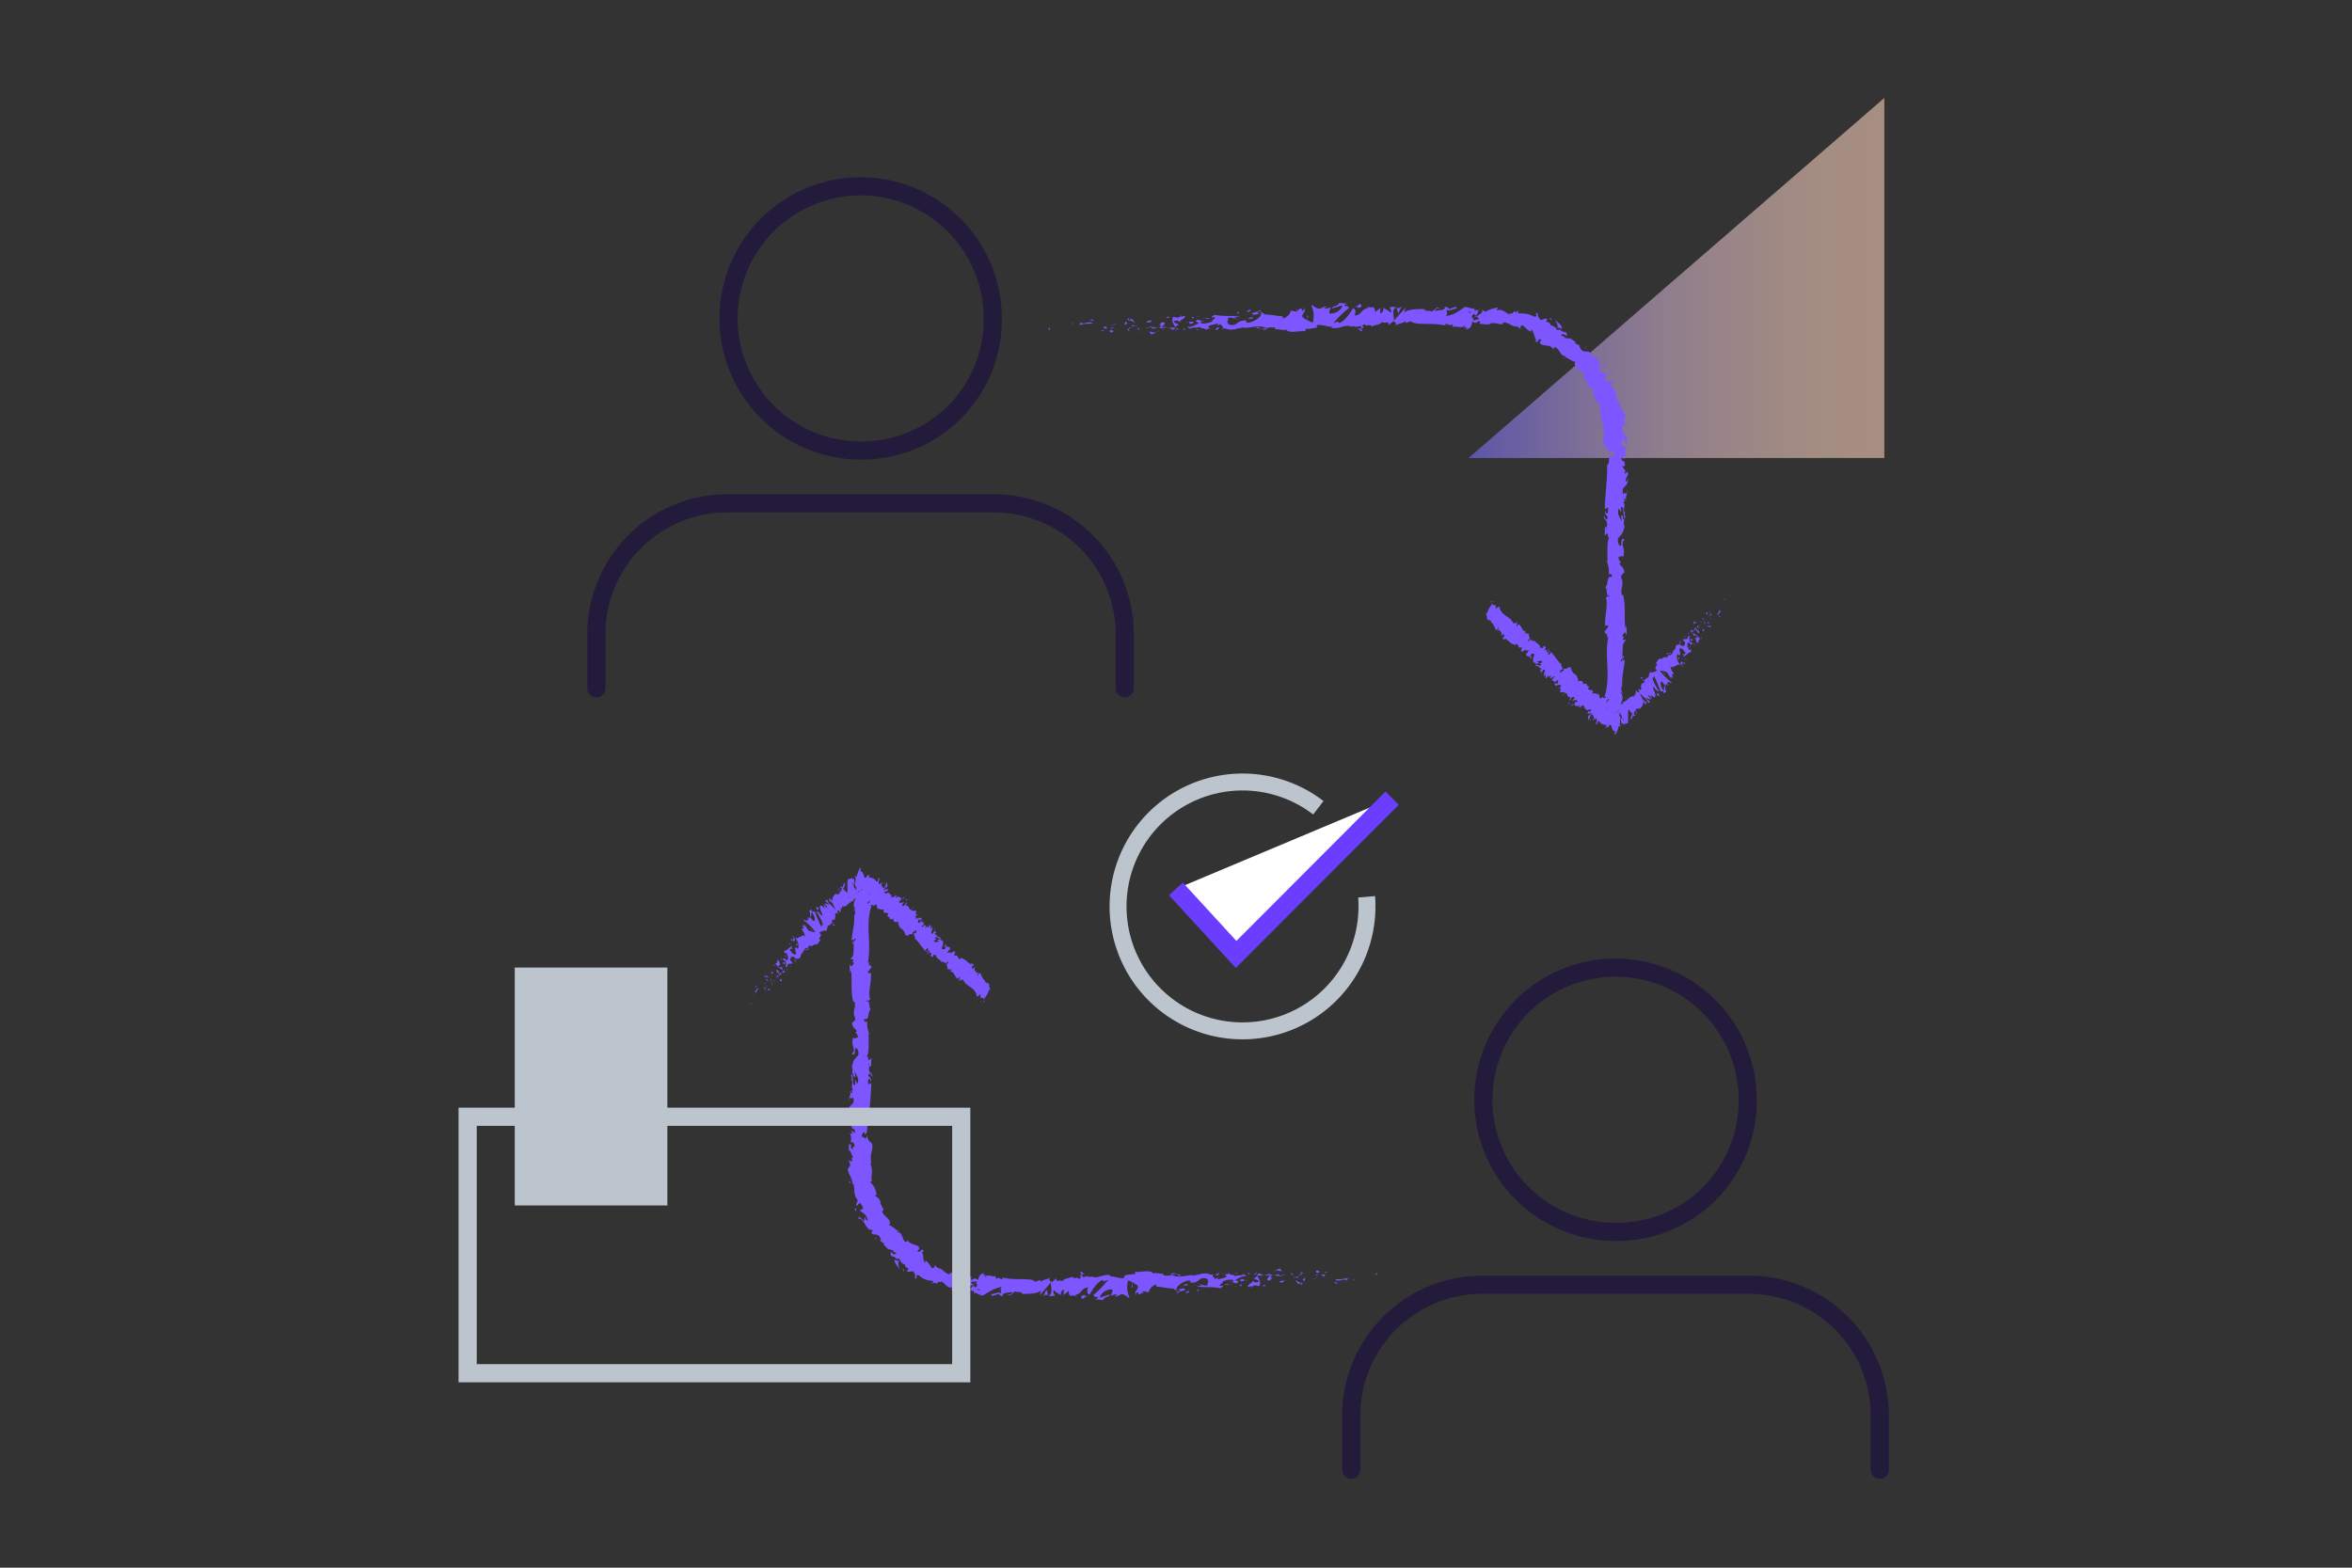 <?xml version="1.0" encoding="UTF-8"?> <svg xmlns="http://www.w3.org/2000/svg" viewBox="0 0 510.24 340.16"><rect x="0" y="0" width="510.24" height="340.16" fill="#333333" stroke="none"/><defs><linearGradient id="a" x1="318.58" y1="60.32" x2="408.78" y2="60.32" gradientUnits="userSpaceOnUse"><stop offset="0" stop-color="#796eff"></stop><stop offset=".08" stop-color="#8c7cf5"></stop><stop offset=".28" stop-color="#b39be0"></stop><stop offset=".47" stop-color="#d3b3cf"></stop><stop offset=".66" stop-color="#e9c4c4"></stop><stop offset=".84" stop-color="#f6cebc"></stop><stop offset="1" stop-color="#fbd2ba"></stop></linearGradient></defs><g data-name="Layer 13"><path opacity=".58" fill="url(#a)" d="M408.78 21.26v78.12h-90.2l90.2-78.12z"></path><path d="M186.71 97.75a28.66 28.66 0 1128.66-28.66 28.38 28.38 0 01-28.66 28.66zM129.38 149.35v-11.47a28.39 28.39 0 0128.67-28.66h57.32A28.38 28.38 0 01244 137.88v11.47M350.47 267.3a28.67 28.67 0 1128.67-28.66 28.38 28.38 0 01-28.67 28.66zM293.14 318.9v-11.47a28.39 28.39 0 0128.67-28.66h57.33a28.38 28.38 0 0128.66 28.66v11.47" fill="none" stroke="#231b3c" stroke-linecap="round" stroke-miterlimit="10" stroke-width="3.944"></path><path d="M186.74 191.33v58.48A29 29 0 00216 279.06h82.75" fill="none"></path><path d="M298.51 276.64c.27 0 .17-.38.22-.46-.47.1-.21.57-.22.46zM293.94 277.58l.08-.17-.67.42.59-.25zM289.68 277.58c.4.71 1.54-.12 2.3.13l.13.17.34-.58a9.87 9.87 0 01-2.77.28zM287.4 276c.14.28-.49.24.53.09l-.09-.07z" fill="#7e56ff"></path><path d="M287.84 276.06c.45 0-.3-.23 0 0zM285.76 276.22l.59-.25c-.12-.16-.65-.2-.45-.32-.61.14-.48.35-.14.57zM285.2 276.73l.31-.1c-.06-.07-.14-.09-.31.1zM286.16 276.41l-.65.22c.08.11.09.34.29-.08-.05.21.08.01.36-.14zM286.52 276.52c.34.15.77.25.17.49 1.13-.09.97-.59-.17-.49zM289.46 278.31l.44.21.39-.24c-.2.12-.86-.19-.83.03zM282.07 275.85c0 .15.2.4.25.59l.43-.17c-.22-.1-.65-.2-.68-.42zM282.32 276.44l-.66.26c.59.03.69-.09.66-.26zM285.09 277.52l1.08-.54-1.28.55.2-.01zM279.57 275.83l.37-.35-.66.53.29-.18zM277.92 275.89c.27-.29-.38-.49-.09-.67a2.88 2.88 0 00-1.18.53 1.64 1.64 0 011.27.14zM276.07 276.07a3.84 3.84 0 00.58-.32 1.6 1.6 0 00-.58.32zM280.55 276.63a.76.76 0 00-.52-.43l.26.42zM280.3 276.64h-.56zM280.61 276.63h-.06s.04.05.06 0zM283.38 277.14c-.39.23-1.19.49-.41.85.27-.29-.17-.5.41-.85zM280.93 277.16l.7.1c0-.11-.14-.28.05-.39zM280.59 277.3l.34-.14-.26-.03-.08.17zM277.26 276.47a2.08 2.08 0 01-1 .23 6.2 6.2 0 001.2.13c.05-.14.22-.37-.2-.36zM278.74 276.59h-.07s.07.07.07 0zM272.61 276.7l.06.07.01-.07h-.07z" fill="#7e56ff"></path><path d="M277.52 276.91a.65.65 0 00.65-.16 4 4 0 01-.71.08c-.03.06-.03.1.06.08zM275.05 276.27a3.56 3.56 0 00.52.24c-.16-.14-.47-.35-.52-.24zM278.57 276.5c-.05-.11-.04-.07 0 0zM278.57 276.5a1.6 1.6 0 00-.4.25 1.94 1.94 0 00.5-.14.35.35 0 01-.1-.11zM271.5 279.42c.05-.39.84-.75 1.52-.33.67-.3.23-1.59-.35-2.32 0 .18 0 .34-.71.57.24.21 1.52.5.94.86-.91.2-.74-.14-1.18-.35.37.49-1.16.71-1 1.43l.79-.25c.06.11-.23.29-.01.39zM274 276.81h.29a2.56 2.56 0 01-1-.54c-.47.19-.57.34-.6.47l1.39.06z" fill="#7e56ff"></path><path d="M275.53 276.76c-.22.43-.9.61-.49 1.08.83 0 .58-.36 1.08-.55-1.34.11.38-.23-.58-.48a4.07 4.07 0 01.72-.11 7 7 0 01-.69-.19c.06 0 .08.08 0 0a.76.76 0 01-.06.16c-.39-.09-.06-.11.06-.16s0 0 0-.06l-1.34.24a4.82 4.82 0 001.3.07zM282.25 278.91a.12.12 0 010-.1c-.13.05-.16.09 0 .1zM281.7 278.65a.54.54 0 01.5-.18c.27.12 0 .2 0 .34.19-.11.67-.3.07-.51l-.1.06c-.53-.15-1.23-.69-1.13-.74a2.73 2.73 0 00.66 1.03zM278.58 277.82l-1.12.21.57.37v-.22c.6.08.47-.18.55-.36zM272.48 276.49l.15-.46-.65.64.5-.18zM271.03 276.54l.05-.39-.38.23.33.16zM190.87 269.13l-.3-.22a1.11 1.11 0 00.3.22zM192.49 271.12l.19-.09c-.16-.03-.25-.03-.19.09zM235.4 276.58c-.48-.36-1-.93-1-.49l.15.43a1.23 1.23 0 01.85.06zM211 278.72l.12.15.38-.36zM210.37 280.43l-.61-.38a2.5 2.5 0 00.61.38zM184.63 256.58c-.18-.1-.36-.21-.52-.32.14.65.3.31.52.32zM256.17 276.7a3.23 3.23 0 00-1-.26c.47.24.83.62 1 .26zM195 267c-.17-.1-.28-.11-.35 0 .18.11.35.14.35 0z" fill="#7e56ff"></path><path d="M254 276.44l.22.1a3 3 0 011-.1 1.05 1.05 0 00-1.22 0zM184.28 209s0-.07.05-.1-.06.1-.05.1zM188.63 195.31a3.15 3.15 0 010 .56 1.24 1.24 0 000-.56zM265.19 276.35c.31 0 .05-.05 0 0zM266.69 278.06a.23.23 0 00-.12.2.27.27 0 01.12-.2zM250.89 279.12c.11.08.05.07 0 0zM265.66 276.55a1.57 1.57 0 00-.4-.13zM265.59 276.34h.27c.04-.03.01-.07-.27 0zM264.76 276.37a2.65 2.65 0 01.5.05c-.06 0-.08-.05-.07-.07zM185.44 234.22a.25.25 0 010-.07c-.14-.31-.11-.15 0 .07zM227.39 281.06h-.05zM226.29 281.38c.47-.54.74-.47 1.09-.36l-.36-1.24z" fill="#7e56ff"></path><path d="M187.53 264v.94c-1-.64-1.15-1.44-1.29-.46.65-.24 1 .52 1.45 1.22s.92 1.4 1.52 1.09l.05.63c-.07-.15-.15-.12-.22-.27 0 1.3 1.24.15 1.88 1.35.2.44.25.84-.07.67l.9.65c.19.25-.05.35-.23.09.38.39.79.77 1.18 1.15a8.34 8.34 0 011.17.29c.14.43-.24-.05-.29.14a8.26 8.26 0 00.85.4c0 .5-.77.26-1.14-.26-.39 1.58.75.3 1.56 2.11l-.76-.46c-.09.94.58 1.22 1.06 2.23-.07-.34-.71-2.24.24-1.82a1.21 1.21 0 001 .66c-.3.37.19.6.73 1l-.41.49c.68.28.82 0 1.32 0a1.3 1.3 0 01.42 1.43c1 .75-.32-1.12 1-.45a4.18 4.18 0 002.82 1.08c.56.51-.28.3-.12.58l.79-.19c.14.08 0 .2 0 .26.57 0 .3-.55 1.13-.36.45-.58 1.25 1.54 2.5 1.14.19.26-.23.33-.23.59a7.16 7.16 0 002.6-.43l.87.64c-.31-.31-.2-.56.08-.75a5.55 5.55 0 011.17-.58c-.2-.26-.37-.49-.49-.61l1.25-.16c.13.13 0 .33-.26.56l.25-.12c.4.3.13.63-.24.93a5.46 5.46 0 01-.39-.45c-.36.33-.73.71-.73 1.09a1 1 0 01.44-.11c-.1.09-.16.18-.14.24s.19 0 .43-.17l.18.74.12-.26c.54.21 1.09.49 1.65.66 1.3-.68 2.37-1.6 4.19-1.92-.46.52-.1.85-.13 1.47-.49-.65-1.41.28-2.44.08.53.09.4.38.27.48.61-.17 1.2-.34 1.76-.55 0 .51.36.38.8.59-.33-1 1.27-.67 2-1 0 .33-.12.67-1 .59.93.75 1.21-1.16 2.12-.53-.21 0-.32 0-.4.13.48-.3 1.66-.06 1.38.23h-.21c1.37.12 4.16 0 4.37-.83a6.58 6.58 0 01-.26 1.19l2.43-2.85c-.21.73.61 2.46-.52 2.87a1.93 1.93 0 001.41 0c-.22-.11-.55-1.05-.25-1.12.84.81.58.43 1.61 1.12-.34-.15 0-1.29.56-1.26-.08.17 0 1.13-.15 1.25l1.31-1.12c-.33.2-.06.94.24 1.26-.14-.22 1.13 0 1.48-.09l-.56-.26c1.48.17 1.46-1.57 2.93-1.51-.18.23-.44 1.42.3 1.56.34-.57 1.52-2.75 2.81-3.19l.25.32 1-.37a22 22 0 01-3.31 3.38c.55.26.15.38 1 .36.29.3-.45.46-.69.48l1.92.2c-.08-.67 1.48-.67 1.4-1.23l-2.09.69c-.09-.66 1.21-1.89 2.58-1.78.34.27-.26 1.19-.24 1.42a2 2 0 011.43-.28l-.58.36c.76.25 1.24-.89 2.15-.25.32 0 .94.86 1 .46a5.49 5.49 0 01-.27-3.69 10.33 10.33 0 012 1.11c.52.59-.78 1.42-.34 1.93 0-.18.31-.4.43-.48.33.16-.14.57.58.49.12-.68 1.47.05.34-.58.71-.19.75.14 1.58.11-.27-.43.74-1.48 1.44-1.68 0 .17.12.4.2.5 1.44.06 2.22.37 3.56.38.13.16.77.36.5.65a1.36 1.36 0 01.78-.37c.81.59-.92.09-.31.8.05-.4 1.07-.54 1.67-.79-.19-.61-1.37-.12-2 .13 0-.84 1-1.72 2.43-2.11 1.12-.2.49.55.68.43 2.1.14 1.79-1.47 3.53-.86.69.53 0 1.06.19 1.45-.91.2-1.4-.34-2-.32l.76.25a1.61 1.61 0 01-1.23.16c.58.48 3.55.09 5.17.53.29-.18.78-.36.55-.58l-.51.08c-.47-.43 1-.6.31-.8a3.56 3.56 0 012.43-.53l.18.61c0-.18-.63-.37-.9-.18.4-.27 1.48.82 1.92 0l-.68-.43c.69-.3 1.55-.95 2.41-.76-.39-.6-.2.07-.81-.63.53.87-2.2 0-1.35.88-.62-.81-1.08-.34-1.9-1 0 .2.29.38-.43.28a.69.69 0 01-.16.18.9.9 0 01.37.3c-.36.47-1.51.45-1.89.69-.43-.1.18-.23-.06-.45l-.58.36c-.05-.44-1.13-.74-.12-1h-.91a2.38 2.38 0 00-1.72-.16c-.43-.1-1.08.49-.71.14l-1.42.28v-.11c-1.4-.06-2.89.74-4.49-.07a3.91 3.91 0 01-1.75.12l-.15-.38c-.61.13-1.82-.39-2.08 0-.66-1-2.94-.22-4-.41v.51a9.16 9.16 0 00-2.35.31l.06.45c-.79.36-2-.32-3.26-.27.08-.17.4-.13.62 0-1.48-1-3.13.73-4.47 0a.85.85 0 01-.82 0h.09-.14a5.16 5.16 0 00-.47-.24 1.58 1.58 0 00.39.24 4.75 4.75 0 00-1 .18l-.16-.48h-.09c-.38-.17-.31.23-.11.59a1.73 1.73 0 00-.5.29c-.31-.77-1 .26-1.43-.57-.26.41-1.93.31-2.14 1.15 0-.11-.12-.16.08-.17a1.61 1.61 0 00-1.24.05l-.18-.61-.94.82c-.56-.37-.8-.59-.24-1.06-1.36.72-1.1.27-2.26 1l.06-.4c-.42 0-1.08.55-1.33.22-.93-.75-4.59-.1-7-.8.47 1.16-1.1-.52-1.2.38-.14-.27-.44-.44-.08-.66-1.15.21-1.66-.52-2.49.2-.11-.28.27-.39.17-.56-.09.06-.37.22-.47.05s.18-.22.36-.33c-1.11 0-1.33.72-1.53 1.51-.54-.46-.83-.45-1.36 0-.17-.29-.45-.61.29-.59-.43 0-2.34-.93-2.56-.31-.08-.19-.54-.19-.67-.15a18.65 18.65 0 00-1.8-.66l.2.18c-.61.59-.8-.08-1.51-.29l.05-.06c-1.3-1.23-.78-.08-2-1.36l-.14.46c-.65.85-1-1.29-2-1.44l.16.42c-.32 0-.48-.47-.54-1a3.61 3.61 0 00-.24-1.35c0-.14.23 0 .39 0-.7-1.28-.51.4-1.4-.09.06-.37.71-.53.22-1-.06-.4-2.17-.47-2.4-1.57 0 .33-.08.66-.54.45-.57-.5-.59-2.08-1.63-2.06a.28.28 0 01.09-.23c-.49-.31-1.35-1.23-1.92-1.25.52-.67-.06-1.29-.67-1.87s-1.14-1.14-.46-1.48l-.8-1.49h.16a2.09 2.09 0 00-1.25-1.51c0-.28.21-.15.29-.16a3.74 3.74 0 00-1.37-2.85l.45-.24c-.19-.15-.16-.75-.08-1.5a5 5 0 00-.33-2.35.33.33 0 01.23.15 5.58 5.58 0 01.12-2.83c.19-1 .22-1.79-.67-2.13l-.45-1.23c-.13 1.59-.77-.24-1.07.42-.11-.63.54-1.62.63-.85l-.09.12c.94.28.33-2 1-1.94 0-3.14.47-6.19.51-9.13l-.73.34.05-1c.16-.27.56-.36.53.37.42-.38-.34-1.22-.5-1.24.3-1.43.85.56.87.12l-.06-.6-.08.13c-.3-.48-.62-.52-.58-1.4.15-.56.45-.29.48-.5 0 0 .07-.08 0-.34l.06-1.29-.57.52c-.29-.58 0-1.22-.62-.62 1-.88.36-4.82.67-5.35a4.71 4.71 0 01-.36-2.58c-.12.25-.77.39-.69-.45 1.33.31.58-1.55 1.54-2.23-.64.61-.16-2.41-1.06-1.45.11-.7.5 0 .81-.58-.52-1.67.33-3.7.16-5.77-.17 0-.44.32-.7-.13l.87-1.1c-.08-.4-1-.37-.4-1.12-.15.1-.37.26-.42 0 .85-4.07-.7-8.31.9-12.44-.34.56-.37.19-.39-.24-.08.28-.43 0-.66 0l.65-1.73c-.65-.31 0-1.85-.67-2l.11.55c-.74-.73-1.65 1-2.6.91.85.82-1.24 2.15 0 3.49-.19.29-.3-.26-.53-.1.41.34.5.75.31 1.51l-.1-.09c.1 2.13-.3 3-.57 5.44l.47-.18a2 2 0 01-.32.87c.71.59 0-1.45.82-.91-1 .68 0 3.63-1.1 4.09 0 .79.54-.23.54.56l-.3.21.38.2a.85.85 0 01-.68.8 1.82 1.82 0 00-.09-.5c-.34.68.12 1.9 0 2.13l.18-.76c.27 2.16-.11 4.8.49 6.89l.22-.16c.41 1.59-.25 1.27-.06 3l-.05-.06a2.29 2.29 0 01.31 1.29c-.26-.44-.51.84-.79.26.44 1.72.34.85 1.17 2l-.37.27a1.62 1.62 0 01.6 1.29c-.31-.72-.56.56-1-.24-.8 1.83.82 2.72-.36 3.56 1 .84.57-1.59.78-1.12.34-.39.77.7.66 1.27s-1.3 1-1.28 2.47c0-.14-.07-.15-.07-.3-.26.55.35 1.08-.07 1.76.62.38 0 .87.75 1l-.18-1.35c.2.77 1.13 1.49.68 2.75a2.06 2.06 0 01-.48-.73c-.24.37.15.71-.09 1.09-.79-.11-.17-1.64-.77-2.46-.33.39.57 1.55-.28 1.14 1.08.59-.14 1.45.69 2.45l-.47-.07a1.93 1.93 0 01.28.78l-.61-.53c.52.81-.46 1.56-.17 2.33 0-1.62.57-.36.91-1 .63 2-1.23 1.15-1 3.39-.06-.3.29-1.14.5-.66a3 3 0 01-.52 1.25c.1 1.48.48-.23.77.4-.57.51.24.73.42 1.38h-.48c-.31 1.69 1 .45.63 2l-.67-.65.18.8-.55-.17a2.47 2.47 0 01.15 2c.34-.19.87.11.88.86-.28.51-.45-.28-.38.78-.3-.24-.68-.5-.24-1-.15 0-.3-.23-.45-.28-.33.55-.08 1.38-.07 1.77a.87.87 0 01.11-.42c.21.5.47 1.07.72 1.6-.17.27-.33.07-.48-.13a7.5 7.5 0 01.37 1c-.4-.11-.8 0-1-.75l.52 1.57c-.18.12-.4.86-.56.67-.09.93 1 2.07 1 3.26a.85.85 0 01.31.38c.09.54.08 1.08.15 1.63a3.71 3.71 0 00.2.83 3.08 3.08 0 00.53.8l-.4.94c.49.91.48-1.25 1.3.25.62 1-.41.65-.42 1.11.59.43 1.67 1 1.64 2.28-.48-.45-.51-.75-.7-1zm7.83 9.68c-.24-.09-.81-.18-.75-.51.57-.26.55.07.75.47zm17.25 6.25c-.19.13-.45 0-.72-.21a1.18 1.18 0 01.72.17zm49.21-3.15c-.52-.2-.35-.13 0-.04zm1 .21c.11-.07.1-.13.05-.2-.07.12-.3.13-.57.09.12.12.25.18.56.12zm-74.2-46l-.13.2c-.09-.51.03-.39.17-.26z" fill="#7e56ff"></path><path d="M210.45 280.23a.52.52 0 010-.27c-.16.04-.18.15 0 .27zM184.73 256.64h-.09zM246.74 281a.82.82 0 01-.42-.25c-.01.13.09.25.42.25zM268.38 276.13l-.67.13a.94.94 0 01.6.16c-.01-.12-.14-.28.07-.29zM274.16 279.1c.1-.06.21 0 .31-.07v-.22c-.47.02-.73.19-.31.29zM269 277.73c.06.4.48.26.94.19h-.08c.14-.57-.37-.38-.86-.19zM270 277.9a3.09 3.09 0 01.43 0c.1-.23-.13-.05-.43 0zM264.18 276.68c.22.11.14-.51.27-.35.24-.51-1.45.67-.27.35zM269.37 279.06l-.17-.5-.26.4.43.1zM265.68 278.69l.75.14c0-.09.08-.14.2-.17-.46-.02-.96-.12-.95.03zM266.63 278.66a1.18 1.18 0 00.6-.08 2.36 2.36 0 00-.6.08zM268.35 279.2l-.22-.1-.52-.04.74.14zM257.66 278.59l-.81.15c-.09.17.14.27.44.2s.5-.18.37-.35zM260.13 280c-.22-.11-.24-.22-.36-.38v.61zM257.75 280.1c-.08.17-1.18.49-.15.45.08-.17.9-.31.15-.45zM245.48 279.32l.21-.01-.03-1.01-.18 1.02zM234.66 281.74c1 .24.23-.62 1.1-.32.23-.24-.71-.25-.48-.45-.58.25-.89.1-.62.77z" fill="#7e56ff"></path><path d="M235.28 281a1.77 1.77 0 00.3-.16.77.77 0 00-.3.16zM189.17 193.04l.21-.62-.34.4.13.22zM188.42 191.85l.65-.15-.59-.37c.03.14.09.41-.06.52zM196 275.83l.13-.09c0-.2-.1-.3-.34-.52zM189.85 268.82l.09.13.29-.57-.38.44zM185.4 262.29a8 8 0 00.48.92c-.42-.6.18-1.28-.48-.92zM162.74 217.58c-.1 0 .21.33.25.39.07-.19-.33-.46-.25-.39zM163.37 215.67l.1.15-.1-.48v.33zM164.58 214.53c-.61-.4-.36.5-.75.52l-.14-.08.29.5c.2-.31.28-.91.6-.94zM166.28 215c-.23-.16 0-.3-.21.08h.07a.45.45 0 01.14-.08zM166.14 215.14c-.11.13.25.08 0 0zM166.62 214.46v.34c.15.08.32 0 .35.11.08-.26-.07-.35-.35-.45zM166.42 213.94v.16c.05.03.09.03 0-.16zM166.37 214.43v-.33c-.11-.06-.27-.23 0 .13-.12-.16-.02.02 0 .2zM166.2 214.45c-.2 0-.39 0-.39-.31-.26.37.19.69.39.31zM164.13 213.94h-.27l.06.28c-.03-.17.37-.12.21-.28zM167.91 213.74a4.25 4.25 0 00-.48-.37v.25c.13.01.32-.04.48.12zM167.43 213.37V213c-.18.14-.12.26 0 .37zM165.91 213.34l.07.68-.02-.74-.05.06zM168.63 213.08l.13.35-.17-.56.04.21zM169.05 212.59c.12.28.45.25.49.46a1.22 1.22 0 000-.7c-.05.19-.18.27-.49.24z" fill="#7e56ff"></path><path d="M169.45 212a1.61 1.61 0 00.06.39 1.05 1.05 0 00-.06-.39zM167.8 212.76a.71.71 0 00.44.18l-.36-.24zM167.87 212.69l.17-.13zM167.78 212.78s-.03-.05 0 0zM166.65 213.16c-.05-.28 0-.68-.47-.73.12.28.39.31.47.73zM167.33 212.48l-.27.12c.08.08.23.16.26.3zM167.33 212.29v.19l.09-.04-.09-.15zM168.84 212a.47.47 0 01.12-.43 1 1 0 00-.43.23c.08.1.2.32.31.2zM168.34 212.31s-.05-.05 0 0zM170 210.58h-.07l.05.06zM168.46 211.75c-.14 0-.12.14-.08.29a.87.87 0 01.15-.25s-.06-.08-.07-.04zM169.6 211.54a1.67 1.67 0 00-.31 0c.14.03.37.1.31 0zM168.45 212.33c.09.06.06.04 0 0zM168.45 212.33a1.11 1.11 0 00-.07-.29.85.85 0 000 .23zM168.42 208.31c.26.3.29.78-.2.65 0 .39 1 1.21 1.7 1.58a.66.66 0 01-.19-.6c-.22-.09-.77.05-.86-.36.12-.39.31-.1.58-.07-.45-.26-.17-.83-.72-1.3v.4c-.13-.08-.18-.28-.31-.3z" fill="#7e56ff"></path><path d="M169.52 210.86v.11a1.37 1.37 0 01.64.13.72.72 0 00-.15-.5l-.43.33zM169.12 211.32c-.23-.37-.17-.69-.6-.91-.22.24.08.41.07.68.3-.43.06.28.5.19a.73.73 0 01-.13.28 1.15 1.15 0 01.33 0c-.06 0-.08 0 0 0a1.13 1.13 0 01-.1-.13c.17 0 .1.06.1.13v.05l.22-.53c-.15-.08-.24.03-.39.24zM165.75 211.57l.08.06c-.02-.06-.03-.09-.08-.06zM166.08 211.61c0 .07.11.22 0 .27s-.14-.15-.24-.25c0 .14 0 .4.33.39V212a1.54 1.54 0 01.83.22 5.5 5.5 0 00-.92-.61zM167.54 211.37l.17-.45-.42-.11.16.15c-.24.11-.01.27.09.41zM170.17 210.7l.27.37-.26-.64-.01.27zM170.54 210.27l.26.3-.06-.27-.2-.03zM193.61 194.2zM192.93 193.58l-.14.13c.1-.06.21-.1.14-.13zM180.54 200.66c.39.14.93.41.61.11l-.34-.28c-.04.15-.14.18-.27.17zM185.67 192.21l-.08-.1v.53c.06-.14.07-.28.08-.43zM185.28 190.12l.33.07a.42.42 0 00-.33-.07zM197.71 197.18l.4-.23c-.18-.15-.24.05-.4.23zM174.62 206.16a.82.82 0 00.47-.08c-.31-.08-.68-.21-.47.08zM190.33 197.41a.33.33 0 00.25-.13.27.27 0 00-.25.13zM175.42 205.75h-.13a.57.57 0 01-.2.34c.23.02.42-.01.33-.34zM211.25 209.51a.16.16 0 010 .07c.04-.05.03-.06 0-.07zM212.4 216.29a.47.47 0 01-.18-.12c.01.05.06.09.18.12zM172.32 208.84c-.07.1 0 0 0 0zM170.72 208a.56.56 0 00-.11-.19.67.67 0 01.11.19zM174.43 203c-.07 0-.06 0 0 0zM172.05 208.82a.66.66 0 00.2 0 .48.48 0 00-.2 0zM172.21 209h-.1c.03.06.07.08.1 0zM172.42 208.71a.32.32 0 01-.17.1h.07zM203.11 203.92v.08c.2-.09.14-.1 0-.08zM179.71 195.28zM179.8 194.75c.23.51.11.53-.06.55l1 .8z" fill="#7e56ff"></path><path d="M195.36 195.57v-.49c.69-.24.74.1.89-.5-.92 1-1-.67-1.9.32v-.35h.13c.13-.75-.86.54-1.11.07-.06-.2 0-.42.17-.47h-.51c-.07-.09.11-.25.17-.16l-.51-.31a4.31 4.31 0 01-.73.26c0-.24.16-.05.24-.21h-.46c.13-.35.55-.42.69-.24.66-1.21-.43.08-.41-1l.35.08c.35-.71 0-.66 0-1.25-.1.24-.26 1.37-.75 1.39 0-.15-.08-.27-.4-.19.31-.36.09-.4-.1-.53l.43-.47c-.31 0-.51.23-.81.35-.25-.31-.06-.79.1-1.2-.28-.32-.28-.06-.32.21s-.13.52-.48.29a1.48 1.48 0 00-1.44-.73c-.23-.5.18-.36.13-.65l-.43.3c-.06-.07 0-.22 0-.3-.28 0-.19.68-.55.59-.11.37-.21-.05-.39-.53s-.44-1-.65-.68c-.1-.33.05-.47 0-.83-.12 0-.22.06-.22.14a6 6 0 00-.63 1.75 2.84 2.84 0 00-.44-.15c.37.3.13 1.31.06 2l.31.44c-.07.22-.14.44-.19.65a1.65 1.65 0 01-.16-.66v.21c-.2-.13-.29-.56-.3-1a1.84 1.84 0 01.26.29 7.4 7.4 0 00-.16-1.49.8.8 0 01-.11.34.67.67 0 000-.32c0-.06 0 .15-.07.39-.11-.22-.22-.43-.35-.65l.07.33a8.23 8.23 0 00-.86.21c-.19 1.16.09 2.35-.19 3-.23-.5-.56-.64-1-1.09.3.16.32 0 .39-.21s.13-.59.37-.72c-.24.14-.38-.14-.39-.28l-.17.58-.08.28v.22c-.34-.37-.36-.17-.63-.2.78.63.1.82.12 1.22-.24-.23-.43-.52-.14-.69-.78-.29.47 1.17-.23 1 .05-.06.12-.06 0-.2.07.34-.43.49-.55.2v-.06c-.46.28-1.17 1.12-.65 1.78a11.2 11.2 0 01-.74-.93l1.27 2.71c-.44-.58-1.86-1.61-1.83-2.21-.16 0-.36 0-.37.4.13 0 .88.61.84.74a4.8 4.8 0 00-1.23-.38c.2 0 .88.95.71 1.06a11 11 0 01-.81-.93l.4 1.16c-.05-.24-.64-.71-.94-.85.19.12-.33.28-.35.46h.33c-.53.27.68 1.52.22 1.88-.11-.22-.86-1.15-1.16-1 .3.51 1.47 2.4 1.41 3.06l-.29-.17v.54a25.2 25.2 0 01-1.4-3.33c-.33 0-.31-.24-.52 0a.38.38 0 01-.14-.54l-.68.37c.49.47.05.89.45 1.27l.12-1.07c.48.46 1 1.7.5 2-.28-.1-.75-.93-.91-1.08.11.21-.06.67-.21.58l-.08-.41c-.39 0 .26 1-.44.76-.12 0-.86-.37-.6-.07a13.7 13.7 0 012.62 2.59 5.39 5.39 0 01-1.33-.25c-.55-.3-.76-1.24-1.24-1.49a1 1 0 01.21.46c-.2 0-.35-.45-.49-.2.43.53-.46.36.29.51-.06.33-.3.1-.51.34a2.51 2.51 0 01.75 1.61 1.44 1.44 0 00-.4-.31c-.45.34-.88.33-1.26.69-.15-.09-.47-.06-.59-.34 0 .14.14.35 0 .47-.63-.2.2-.31-.46-.66.26.3.07.69.07 1 .48.39.47-.28.47-.62a2.71 2.71 0 01.76 2.18c-.17.45-.51-.26-.48-.12-.69.45.51 1.54-.4 1.57-.56-.2-.74-.76-1-1 .12-.39.63-.13.78-.31h-.38c0-.21 0-.47.23-.45-.49-.19-1.06.89-1.82 1 0 .2 0 .47.24.56l.1-.19c.43.19.14.69.46.66 0 .41.13 1-.31 1l-.48-.39c.13.12.43.09.38-.12.07.31-1-.19-.56.5l.48.13c0 .4.23 1.1-.15 1.19.53.33 0-.1.67.24-.76-.49.64-.56-.23-1 .74.43.54 0 1.25.25-.15-.14-.35-.2-.07-.33a.44.44 0 01-.08-.17.59.59 0 01-.31-.12c-.22-.43.11-.73.06-1 .18-.05.11.21.32.3l-.08-.41c.32.31.83.23.73.69l.44-.13c.33 0 .6-.09.6-.34.19 0 0-.65.1-.3l.21-.58.08.08c.43-.34.3-1.31 1.31-1.16a.66.66 0 01.41-.56l.31.24c.07-.26.77-.21.57-.57.9.57 1-.63 1.41-.78l-.33-.38a1.66 1.66 0 00.44-.86l-.33-.3c0-.48.79-.32 1.11-.69.09.15 0 .2-.16.19 1.11.33.38-1.37 1.26-1.2 0-.21.09-.24.23-.22a2.89 2.89 0 00.29 0 .89.89 0 00-.27-.06.93.93 0 00.17-.41l.37.3c.23 0-.07-.25-.38-.45a1.1 1.1 0 000-.35c.62.48.1-.46.79 0-.21-.36.33-.74-.19-1.41.08.08.15.09.09.15.19-.05.38-.09.32-.37l.47.39-.3-.84a.92.92 0 01.8.7c-.12-.89.12-.5 0-1.32l.26.3c.1-.13-.07-.69.22-.52.78.29 1.36-1.16 2.51-1.29-.94-.71.7.05.06-.58a1.63 1.63 0 01.46.49c0-.37.42.19.14-.59.15.24.16.4.25.54 0-.06-.07-.26 0-.12a1.77 1.77 0 01.13.36 9.71 9.71 0 00-.51-1.84c.26.27.26.2.22-.48a.9.9 0 01.14.73c.1 0 .46.08.42-.76 0 .17.1 0 .13-.13.19.22.19.3.38.39v-.18c.17-.86.2 0 .38 0v.08c.2.91.27-.11.39.83l.17-.48c.23-.49.28-.24.28.07s-.06.66.16.59l.08-.29c.17-.08.06.28-.14.65a3.67 3.67 0 00-.32 1c0 .1-.15.06-.24.07 0 .83.47-.42.88-.25-.16.3-.64.57-.47.81-.07.3 1.34-.28 1.21.46.1-.25.21-.5.49-.52.28.13 0 1.27.7.83a.38.38 0 01-.09.19c.31 0 .79.23 1.19 0-.93 1.37 1.6.33.59 1.47l.59.4-.12.11c.27.37.63.2 1 0 0 .15-.14.2-.2.26.3.66.39.66 1.3.45l-.28.41c.3-.12.21 1.21 1.07 1.2a.43.43 0 01-.2.12c.93 0 .41 2.17 1.8 1h.65c-.38-.51.58-.52.58-.91.26.08.12.82-.16.69v-.1c-.7.63.36.76-.07 1.23.95.77 1.5 1.94 2.34 2.72l.38-.63.27.29c0 .2-.27.52-.46.31-.16.41.58.06.69-.06.23.59-.72.5-.6.62l.21.11v-.09c.34-.1.56-.33.8-.08.06.25-.22.41-.17.49s0 .08.08.1l.34.38.23-.56c.35-.07.33.33.59-.31-.41 1 1.17 1.5 1.12 1.87a.91.91 0 011 .39c0-.15.39-.67.59-.4-1 .93.07.83-.36 1.73.24-.63.81.5 1.12-.43.14.27-.31.39-.36.76.83.05.86 1.2 1.58 1.6.13-.12.2-.41.5-.49l-.25.94c.17 0 .77-.66.59 0 .07-.13.17-.34.28-.31.63 1.68 2.9 1.6 3 3.86.06-.4.19-.33.33-.23 0-.13.28-.32.42-.51l.07.94c.53-.42.58.44 1 0l-.23-.05c.7-.37.78-1.5 1.44-2.19-.79.42.2-1.49-1-.93 0-.22.27-.16.37-.37-.36.22-.54.18-.64-.15l.09-.06c-.69-.47-.69-1-1.22-1.82l-.25.4a.65.65 0 010-.47c-.64.39.39.4-.28.86.43-.9-1.05-1-.47-1.88-.23-.21-.29.47-.52.26l.13-.28-.31.24c-.11-.18.06-.53.22-.72 0 .06.15 0 .2.06 0-.43-.63-.4-.63-.54l.11.33c-.82-.35-1.33-1.31-2.34-1.4l-.1.21c-.74-.1-.21-.51-.85-.82h.05a.53.53 0 01-.58-.1c.3-.08.09-.59.45-.66-.8-.11-.48 0-1.36.37l.17-.35c-.33.15-.46.28-.78.13.42-.06.21-.57.72-.68 0-1.07-1.33-.08-.8-1.19-.92.56.09.84-.19.88-.11.35-.71.4-.81.17s.57-1.24.12-1.6h.14c0-.34-.55 0-.47-.5-.52.36-.24-.26-.79.31l.52.21c-.36 0-1.18.46-1.25-.2a1.43 1.43 0 01.53-.17c0-.27-.31-.07-.26-.35.55-.56.59.3 1.23.06.1-.36-.83 0-.15-.51-.89.66-.34-.47-1.17-.11l.32-.34c-.09 0-.33.1-.41 0l.56-.33c-.58.19-.16-.74-.57-.72.48.4-.27.52-.3 1-1 0 .48-1.22-.33-1.62.14 0 .15.5-.13.54a1.13 1.13 0 010-.71c-.5-.31-.25.42-.63.48.23-.56-.37 0-.68 0l.31-.36c-.29-.67-.78.63-1 0l.63-.33-.35-.08.41-.36c-.52.08-.53-.07-.67-.4-.17.3-.61.63-.84.44 0-.34.39-.27 0-.49.27-.16.59-.38.44.07.11-.1.26-.16.38-.26.05-.39-.36-.41-.47-.51a.3.3 0 01.05.19l-.89.11c0-.2.2-.26.35-.32-.13 0-.34.07-.5 0 .29-.26.55-.57.86-.54l-.71-.05c.08-.15.08-.54.23-.6-.09-.38-1.08.05-1.2-.45a.33.33 0 01-.25 0c-.24-.32-.18-.91-.89-.82l.26-.7c-.38-.12-.31.9-.94.7-.47-.12.27-.56.29-.8-.4.12-1.15.41-1.07-.28.18-.07.19.08.32.12zm-3.6-2.74c.13 0 .46-.14.33.12-.44.34-.32.1-.33-.12zm-7-1.05c0-.21.12-.23.29-.14a.24.24 0 01-.26.14zM173 207.65c.26-.02.16-.03 0 0zm-.44.13a.29.29 0 00.12.16c-.06-.11 0-.18.1-.22-.11-.08-.21-.1-.22.06zm29.39-.59v-.15c.25.01.13.08.05.15z" fill="#7e56ff"></path><path d="M185.32 190.37a.82.82 0 01.11.25c.01-.12-.01-.23-.11-.25zM197.64 197.23a.2.2 0 00.07-.06zM174.29 200.51a.47.47 0 01.29.07.21.21 0 00-.29-.07zM171.57 209.85l.1-.27c-.07.11-.18.06-.28 0 .09.13.23.21.18.27zM167.89 209.26v.13l.16.15c.07-.12.03-.33-.16-.28zM170.3 208.87c-.3-.28-.32-.07-.4.11.37.42.39.15.4-.11zM169.88 209a.23.23 0 01-.12.12c.15.2.09.01.12-.12zM172.37 208.33c-.13 0 .32.41.17.32.29.44-.01-.84-.17-.32zM169.27 208.01l.39.31-.2-.36-.19.05zM170.56 207.28l-.3.1a.19.19 0 01.06.18c.14-.11.35-.18.24-.28zM170.32 207.56a.22.22 0 00-.11.22.5.5 0 00.11-.22zM169.46 207.62l.13.02.17-.12-.3.1zM172.89 205.19l.13-.32c-.1-.15-.23-.16-.27 0s-.01.24.14.32zM171.25 204.87c.14 0 .22.09.37.18l-.42-.46zM171.82 204.13c-.09-.15 0-.68-.27-.37.1.14-.03.47.27.37zM175.82 201.39l-.06.06.71.73-.65-.79zM177.19 196.74c-.44.08.37.51-.09.52.1.24.37 0 .45.2-.01-.34.18-.32-.36-.72zM177.55 197.46a1.37 1.37 0 000 .19.36.36 0 000-.19zM212.71 217.29l.04.31.11-.35-.15.04zM213.55 217l-.38.52.49-.34c-.06.01-.17-.02-.11-.18zM192.11 191.41l-.12.1c-.08.16-.05.2 0 .3zM194.25 193.93l-.03-.05-.3.51.33-.46zM196.81 195.18c-.06-.09-.25-.08-.32-.17.26.08-.13.74.32.17z" fill="#7e56ff"></path><path d="M350.3 156.48V98a29 29 0 00-29.24-29.24h-93.58" fill="none"></path><path d="M227.71 71.16c-.29 0-.19.38-.23.46.52-.09.22-.56.23-.46zM232.54 70.22l-.09.17.71-.42-.62.25zM237.05 70.23c-.43-.71-1.64.11-2.44-.14l-.13-.16-.36.57a11 11 0 012.93-.27zM239.46 71.76c-.15-.27.52-.24-.56-.09l.1.07c.1 0 .23 0 .46.02zM239 71.74c-.48 0 .31.24 0 0zM241.19 71.59l-.62.24c.13.17.69.2.48.32.64-.15.51-.3.14-.56zM241.79 71.07l-.33.1c.06.07.15.1.33-.1z" fill="#7e56ff"></path><path d="M240.77 71.39l.69-.22c-.09-.11-.1-.34-.31.08.05-.25-.08-.01-.38.14zM240.38 71.29c-.35-.16-.8-.26-.17-.5-1.21.1-1.02.59.17.5zM237.28 69.49l-.47-.2-.4.23c.2-.11.9.2.87-.03zM245.09 72c0-.15-.21-.4-.25-.59l-.46.17c.23.06.68.15.71.42zM244.84 71.36l.69-.26c-.62-.03-.73.09-.69.26zM241.9 70.28l-1.14.55 1.36-.55h-.22zM247.74 71.97l-.39.35.69-.53-.3.18zM249.49 71.91c-.29.29.4.49.09.67a3 3 0 001.25-.52 1.82 1.82 0 01-1.34-.15z" fill="#7e56ff"></path><path d="M251.45 71.73a3.14 3.14 0 00-.62.33 2.08 2.08 0 00.62-.33zM246.71 71.17a.76.76 0 00.54.43l-.27-.42zM247 71.17h.59zM246.64 71.17h.07s-.04-.05-.07 0zM243.71 70.67c.41-.24 1.26-.5.44-.86-.29.29.18.5-.44.86zM246.3 70.64l-.73-.1c0 .12.14.28-.06.4z" fill="#7e56ff"></path><path fill="#7e56ff" d="M246.66 70.51l-.36.13.27.04.09-.17zM250.19 71.33a2.38 2.38 0 011.05-.23A6 6 0 00250 71c-.08.11-.26.35.19.33zM248.62 71.21h.07s-.07-.07-.07 0zM255.11 71.11l-.06-.08-.02.07.08.01zM249.91 70.9a.72.72 0 00-.69.15A4.56 4.56 0 01250 71c0-.08 0-.12-.09-.1zM252.52 71.53a3.81 3.81 0 00-.54-.23c.16.13.49.34.54.23zM248.8 71.31h-.05c.11.11.09.06.05 0zM248.8 71.31a2 2 0 00.42-.26 2.74 2.74 0 00-.53.14.63.63 0 01.11.12zM256.28 68.38c-.06.39-.89.76-1.61.34-.7.29-.24 1.59.38 2.31 0-.17 0-.33.74-.56-.25-.22-1.61-.51-1-.86 1-.2.79.14 1.26.34-.4-.49 1.23-.71 1-1.43l-.85.25c.01-.11.31-.29.08-.39zM253.66 71l-.3.05a2.75 2.75 0 011 .53c.49-.19.6-.34.63-.47h-1.47zM252 71c.23-.43.95-.61.51-1.07-.88 0-.61.35-1.14.54 1.42-.11-.4.24.62.48a3.75 3.75 0 01-.77.11 5.33 5.33 0 01.74.2c-.06-.06-.08-.09 0-.06a.44.44 0 01.04-.2c.41.09.06.11-.06.16a.14.14 0 000 .07l1.42-.23a5.23 5.23 0 00-1.36 0zM244.9 68.89a.11.11 0 010 .1c.1-.05.18-.09 0-.1zM245.49 69.15a.61.61 0 01-.53.19c-.29-.13 0-.21 0-.35-.2.11-.71.31-.07.52l.1-.06c.57.15 1.3.68 1.2.74a2.9 2.9 0 00-.7-1.04zM248.79 70l1.19-.21-.61-.37v.22c-.64-.1-.49.17-.58.36zM255.24 71.32l-.15.45.68-.64-.53.19zM256.78 71.27l-.06.39.41-.24-.35-.15zM342.93 75.06l.36.17a1.21 1.21 0 00-.36-.17zM340.91 73.24l-.18.11c.17-.01.27-.04.18-.11zM294.47 71.22c.5.37 1.07.94 1 .49l-.15-.43a1.38 1.38 0 01-.85-.06zM320.28 68.65l-.15-.13-.34.41zM320.63 66.86l.68.29a2.81 2.81 0 00-.68-.29zM351.3 87.27l.56.28c-.23-.66-.34-.29-.56-.28zM272.49 71.11a4.42 4.42 0 001.09.26c-.52-.25-.95-.62-1.09-.26zM339.1 77.75c.2.08.32.07.38 0-.2-.09-.34-.1-.38 0zM274.84 71.36l-.23-.1a3.36 3.36 0 01-1 .11 1.19 1.19 0 001.23-.01zM352.76 137.77a1.17 1.17 0 00-.05.11c.05.01.06-.04.05-.11zM348.41 152.26a3.39 3.39 0 010-.59 1.38 1.38 0 000 .59zM263 71.45c-.32 0-.05 0 0 0zM261.37 69.75a.28.28 0 00.13-.21.36.36 0 01-.13.21zM278.08 68.68c-.08-.08-.08-.06 0 0zM262.46 71.26a2.1 2.1 0 00.42.12 2.71 2.71 0 00-.42-.12zM262.53 71.46h-.29c-.04.03 0 .08.29 0zM263.4 71.43a1.8 1.8 0 01-.52-.05c.06 0 .09.06.07.07zM351.6 111.1a.16.16 0 010 .07c.14.33.11.19 0-.07zM302.94 66.75h.06zM304.11 66.42c-.5.54-.79.47-1.16.36l.38 1.24z"></path><path d="M347.25 79.92L347 79c1.18.5 1.44 1.32 1.4.29-1.18.67-2.22-2.83-3.41-2l-.18-.63c.1.14.18.11.28.24-.3-1.28-1.28 0-2.14-1.16-.29-.41-.42-.79-.06-.67l-1.06-.52c-.23-.24 0-.36.21-.12a12.46 12.46 0 00-1.38-1 7.31 7.31 0 01-1.26-.1c-.23-.41.25 0 .27-.18l-.95-.3c-.11-.52.72-.33 1.22.11 0-.81-.18-.86-.53-.93a2 2 0 01-.63-.22A2.52 2.52 0 01338 71l.88.33c-.09-1-.86-1.1-1.54-2.06.12.36 1.19 2.12.11 1.86a1.5 1.5 0 00-1.12-.53c.23-.43-.31-.59-.95-.85l.33-.55c-.77-.16-.85.15-1.37.23a1.4 1.4 0 01-.71-1.4c-1.23-.55.57 1-1 .62a3.8 3.8 0 00-1.41-.55c-.25 0-.51-.07-.79-.09h-.93c-.69-.4.23-.35 0-.59l-.79.32c-.16 0-.07-.19 0-.26-.6.06-.2.61-1.09.56-.34.59-1.61-1.29-2.83-.68-.24-.22.18-.37.13-.63a7 7 0 00-2.61.89l-1-.47c.76.52-.23 1-1 1.5a7.7 7.7 0 00.63.53l-1.31.34c-.16-.11 0-.33.19-.59a1.67 1.67 0 00-.24.15c-.47-.23-.23-.6.11-1l.47.4a1.77 1.77 0 00.56-1.19 1 1 0 01-.43.17c.08-.1.14-.2.1-.26s-.18.07-.4.24l-.29-.71-.08.28-1.71-.44c-1.22.71-2.29 1.76-4.23 2 .48-.52.1-.85.13-1.46.53.65 1.51-.28 2.51-.15-.52-.07-.41-.36-.27-.46l-1.8.59c0-.5-.38-.38-.85-.58.35 1-1.34.66-2.07 1-.05-.33.13-.67 1-.59-1-.75-1.27 1.17-2.24.53.22 0 .34 0 .43-.13-.51.3-1.76.07-1.46-.22h.21c-1.44-.12-4.4 0-4.61.84a5.89 5.89 0 01.27-1.19l-2.57 2.84c.22-.73-.65-2.45.55-2.86a2.06 2.06 0 00-1.5 0c.24.1.59 1 .27 1.11-.88-.8-.61-.43-1.7-1.12.35.16 0 1.3-.59 1.26.08-.17-.05-1.12.15-1.24l-1.38 1.12c.34-.21.06-1-.25-1.27.14.22-1.2 0-1.57.09l.59.26c-1.56-.17-1.54 1.57-3.09 1.51.19-.23.46-1.42-.33-1.56-.36.58-1.6 2.76-3 3.2l-.26-.33-1 .37a22.46 22.46 0 013.49-3.38c-.58-.25-.16-.38-1-.35-.31-.31.47-.47.73-.48l-2-.2c.09.67-1.56.67-1.48 1.22l2.21-.69c.09.67-1.28 1.9-2.72 1.78-.37-.27.27-1.19.24-1.41-.18.23-1.37.44-1.5.27l.61-.35c-.8-.25-1.31.88-2.28.24-.33 0-1-.86-1.05-.46a5.33 5.33 0 01.29 3.69 11.83 11.83 0 01-2.14-1.1c-.54-.6.83-1.43.36-1.94 0 .18-.32.41-.45.48-.35-.16.15-.57-.61-.48-.13.67-1.55-.06-.36.57-.75.19-.8-.14-1.67-.11.28.44-.79 1.49-1.53 1.68 0-.17-.13-.4-.21-.5-1.52-.06-2.34-.37-3.77-.37-.13-.17-.81-.36-.52-.66a1.5 1.5 0 01-.89.42c-.85-.59 1-.09.33-.79-.06.39-1.14.54-1.76.78.19.61 1.44.12 2.07-.12 0 .83-1.09 1.71-2.58 2.1-1.18.21-.51-.54-.71-.42-2.23-.15-1.9 1.46-3.74.85-.73-.53 0-1.06-.2-1.44 1-.21 1.48.34 2.14.31l-.85-.27a1.78 1.78 0 011.3-.16c-.61-.48-3.75-.09-5.46-.53-.31.18-.83.36-.59.58l.55-.08c.49.43-1 .6-.34.8a4 4 0 01-2.56.54l-.2-.61c0 .17.67.36 1 .17-.43.27-1.57-.82-2 0l.72.42c-.73.31-1.63.95-2.54.76.41.6.21-.07.85.63-.55-.87 2.33 0 1.43-.88.66.82 1.14.35 2 1 0-.2-.31-.38.45-.28a1.45 1.45 0 01.17-.18.81.81 0 01-.38-.3c.37-.46 1.59-.45 2-.69.45.1-.19.23.05.45l.61-.36c.07.45 1.21.74.14 1h1a2.72 2.72 0 001.82.17c.45.09 1.14-.5.75-.15l1.5-.27v.11c1.49 0 3.06-.74 4.75.06a4.37 4.37 0 011.85-.12l.16.39c.65-.14 1.93.38 2.21 0 .69 1 3.11.23 4.23.41l.05-.5a10.74 10.74 0 002.48-.32l-.06-.45c.83-.36 2.14.32 3.45.28-.09.17-.42.12-.66 0 1.57 1 3.31-.73 4.74 0a1 1 0 01.86 0h-.09.06c.16.08.32.17.5.24a1.69 1.69 0 00-.42-.24 5.29 5.29 0 001.1-.17l.17.47h.09c.4.18.32-.23.11-.59a2 2 0 00.54-.28c.32.77 1.07-.26 1.51.56.27-.4 2-.3 2.26-1.15 0 .11.13.16-.09.17a1.82 1.82 0 001.32 0l.19.6 1-.81c.6.37.85.58.25 1 1.44-.72 1.17-.27 2.4-1l-.06.39c.44 0 1.14-.54 1.4-.22 1 .75 4.85.11 7.37.8-.49-1.16 1.17.52 1.27-.38.15.27.5.43.09.67 1.28-.27 1.93.43 2.82-.32.14.27-.28.4-.15.56.11-.06.41-.24.54-.08s-.18.23-.39.35c1.31 0 1.45-.89 1.54-1.68.67.38 1 .32 1.48-.2.23.26.62.54-.2.63.49 0 2.64.5 2.75-.14.12.17.6.06.73 0a14 14 0 002 .33l-.25-.14c.5-.68.84-.09 1.61 0v.07c1.6 1 .85-.1 2.36 1l.05-.49c.49-.91 1.3 1.1 2.38 1.09-.08-.14-.16-.26-.24-.38.68-.12.86 1.94 1.27 2.26.07.13-.23.05-.4 0 1 1.14.44-.49 1.46-.15 0 .4-.61.63-.05 1 .08.21.65.23 1.27.34a1.73 1.73 0 011.49.91c0-.34-.05-.68.47-.54a4.1 4.1 0 01.91 1.12c.3.44.6.83 1.13.75a.26.26 0 010 .24c.29.12.7.37 1.11.59a2.26 2.26 0 001.06.44c-.43.78.36 1.27 1 1.8s1.34 1.05.71 1.48a11.47 11.47 0 011.05 1.46h-.15a2.39 2.39 0 001.52 1.39c0 .29-.18.18-.26.2a4.13 4.13 0 001.73 3.16l-.41.31c.19.13.23.78.33 1.54a4.7 4.7 0 00.62 2.44.39.39 0 01-.26-.13 5.78 5.78 0 01.23 3c-.12 1-.14 1.75.78 2.06.16.41.35.81.49 1.26.1-1.66.79.24 1.07-.44.11.66-.54 1.71-.63.9l.09-.13c-.94-.3-.33 2.09-1 2 .05 3.31-.47 6.55-.51 9.66l.73-.36-.05 1.08c-.17.29-.56.38-.53-.39-.42.41.34 1.3.5 1.32-.3 1.51-.85-.59-.87-.13l.06.63.08-.14c.3.51.61.56.58 1.49-.15.58-.45.3-.48.53-.05 0-.07.08 0 .35l-.06 1.37.57-.55c.29.61 0 1.29.62.66-1 .92-.36 5.09-.67 5.66a5.2 5.2 0 01.36 2.72c.12-.26.77-.41.69.48-1.33-.32-.58 1.64-1.54 2.36.64-.64.16 2.54 1.06 1.53-.11.75-.5.05-.81.61.52 1.78-.34 3.92-.16 6.11.17 0 .44-.33.7.14l-.87 1.16c.08.43 1 .4.4 1.19.15-.11.37-.28.42 0-.85 4.3.7 8.79-.9 13.15.34-.59.37-.2.39.26.08-.3.43 0 .66-.06l-.65 1.83c.65.34 0 2 .67 2.15L349 155c.74.77 1.64-1.07 2.6-1-.85-.86 1.24-2.27 0-3.69.19-.31.3.27.52.1-.4-.36-.49-.79-.31-1.59l.11.09c-.1-2.25.3-3.22.57-5.75l-.47.18a2.16 2.16 0 01.32-.91c-.71-.62 0 1.53-.82 1 .95-.72 0-3.84 1.1-4.33 0-.83-.55.25-.54-.59l.3-.22-.38-.21a.89.89 0 01.68-.85 2 2 0 00.09.53c.34-.72-.12-2 0-2.26l-.18.81c-.27-2.29.11-5.08-.49-7.28l-.22.17c-.41-1.69.24-1.35.05-3.21l.06.07a2.44 2.44 0 01-.31-1.37c.26.47.51-.88.79-.27-.44-1.82-.34-.9-1.17-2.11l.37-.28a1.76 1.76 0 01-.6-1.37c.31.76.56-.58 1 .26.8-1.94-.82-2.88.36-3.77-1-.89-.57 1.68-.78 1.18-.34.42-.77-.73-.66-1.34s1.3-1 1.28-2.61c0 .15.07.16.07.32.26-.58-.35-1.14.07-1.86-.62-.4 0-.93-.75-1l.18 1.43c-.21-.81-1.13-1.57-.68-2.91a2.08 2.08 0 01.48.77c.24-.39-.15-.75.09-1.15.79.11.17 1.74.77 2.6.33-.42-.57-1.64.28-1.2-1.08-.63.14-1.54-.69-2.59l.47.07a2.13 2.13 0 01-.28-.82l.61.55c-.52-.85.45-1.64.17-2.46 0 1.71-.57.38-.91 1.11-.63-2.12 1.23-1.22 1-3.59.06.32-.29 1.2-.51.7a3.36 3.36 0 01.53-1.32c-.1-1.57-.49.24-.77-.43.57-.53-.24-.77-.42-1.46h.48c.3-1.79-1-.48-.63-2.09l.66.68-.17-.84.55.18a2.83 2.83 0 01-.29-1.06 9 9 0 01.09-1.12c-.33.24-.88-.09-.93-.92.25-.59.47.29.34-.89.31.24.7.51.29 1.07.16 0 .31.25.47.3a3.8 3.8 0 00-.06-2 1 1 0 01-.06.48c-.28-.56-.6-1.11-.9-1.65.14-.3.31-.1.48.09a8.76 8.76 0 01-.47-1.06c.4.07.79 0 1.09.68-.24-.54-.44-1.08-.7-1.59.14-.15.24-1 .44-.77 0-1-1.25-2.07-1.43-3.31-.09 0-.2-.13-.34-.36-.17-.56-.19-1.14-.38-1.69a3.81 3.81 0 00-1-1.61l.28-1c-.66-.89-.26 1.33-1.37-.1-.84-1 .27-.71.2-1.19-.63-.38-1.77-.91-2-2.15.28.14.38.44.63.7zm-9.78-8.8c.27 0 .87 0 .88.39-.54.31-.59-.03-.88-.39zm-19-3.39c.18-.16.45-.08.76.1a1.32 1.32 0 01-.76-.1zm-52 3.33c.6.17.42.09.05 0zm-1.1-.21c-.11.07-.11.14-.06.2.08-.12.33-.12.61-.09-.03-.13-.17-.21-.5-.11zm83 43.73l.12-.21c.15.48.03.35-.11.21z" fill="#7e56ff"></path><path d="M320.59 67.07a.64.64 0 01.1.26c.09-.08.09-.17-.1-.26zM351.19 87.22a.12.12 0 00.1 0zM282.47 66.79a.92.92 0 01.44.25c.01-.12-.09-.22-.44-.25zM259.58 71.67l.71-.13a1.08 1.08 0 01-.64-.15c.02.11.15.27-.07.28zM253.46 68.7c-.1.06-.22 0-.32.07v.22c.47.01.77-.19.32-.29zM258.93 70.08c-.06-.41-.5-.27-1-.19a.11.11 0 01.08 0c-.13.56.4.37.92.19zM257.82 69.9a1.71 1.71 0 01-.45 0c-.06.23.18.1.45 0zM264 71.12c-.23-.1-.15.52-.28.35-.24.53 1.58-.62.28-.35zM258.53 68.75l.18.5.27-.41-.45-.09zM262.43 69.11l-.79-.13c0 .08-.09.13-.21.17.49.01 1.02.11 1-.04zM261.43 69.15a1.37 1.37 0 00-.64.08 3.28 3.28 0 00.64-.08zM259.61 68.6l.23.1.56.04-.79-.14zM270.92 69.21l.86-.14c.09-.17-.15-.28-.47-.21s-.52.19-.39.35zM268.31 67.85c.23.1.25.21.38.38v-.62zM270.82 67.7c.09-.17 1.25-.49.16-.45-.08.17-.98.31-.16.45zM283.81 68.48l-.22.01.03 1.01.19-1.02zM295.25 66.06c-1-.24-.24.63-1.17.32-.24.24.76.25.51.46.62-.25.94-.11.66-.78zM294.59 66.84l-.31.15a1 1 0 00.31-.15zM347.87 154.67l-.22.65.35-.42-.13-.23zM348.62 155.93l-.65.15.58.4c-.02-.15-.08-.48.07-.55zM336.37 69l-.12.12c0 .2.18.27.46.46-.1-.22-.23-.39-.34-.58zM344.03 75.22l-.1-.13-.2.64.3-.51zM349.64 81.41c-.15-.31-.47-.59-.63-.89.48.59.05 1.33.63.89zM374.3 130.22c.1-.05-.21-.32-.25-.39-.05.17.33.46.25.39zM373.67 132.13l-.1-.14.1.48v-.34zM372.46 133.27c.6.41.36-.5.75-.52l.14.08-.3-.5c-.19.31-.27.91-.59.94zM370.76 132.77c.23.16 0 .31.21-.08h-.07a.46.46 0 01-.14.08zM370.9 132.67c.11-.14-.25-.09 0 0zM370.42 133.34V133c-.15-.08-.32 0-.35-.1-.07.26.07.34.35.44zM370.62 133.87v-.16c-.05-.04-.09-.03 0 .16zM370.67 133.37v.34c.11.06.27.22 0-.14.12.17.02-.01 0-.2zM370.84 133.35c.2 0 .39 0 .39.32.25-.38-.14-.67-.39-.32zM372.91 133.86h.26l-.05-.27c.03.16-.38.12-.21.27zM369.13 134.07a4.27 4.27 0 00.48.36v-.24c-.13-.02-.32.03-.48-.12zM369.61 134.43v.36c.18-.13.12-.25 0-.36zM371.13 134.46l-.07-.68.02.74.05-.06zM368.41 134.72l-.14-.35.18.56-.04-.21zM368 135.21c-.12-.28-.45-.25-.49-.46a1.14 1.14 0 000 .7c.04-.19.17-.27.49-.24zM367.59 135.84a1.61 1.61 0 00-.06-.39.88.88 0 00.06.39zM369.24 135c-.08 0-.27-.2-.44-.17l.36.23zM369.17 135.11l-.17.14zM369.26 135s.03.07 0 0zM370.39 134.65c.05.27 0 .67.47.72-.12-.28-.39-.31-.47-.72zM369.71 135.32l.27-.11c-.09-.08-.23-.17-.26-.3zM369.71 135.51v-.19l-.09.05.09.14zM368.2 135.81a.5.5 0 01-.12.43.9.9 0 00.43-.23c-.08-.11-.2-.33-.31-.2zM368.7 135.5s.05.05 0 0zM367.05 137.22h.07-.05zM368.58 136.05c.14 0 .12-.14.07-.28a.72.72 0 01-.14.24c.03.05.06.08.07.04zM367.44 136.26h.31c-.14-.03-.37-.1-.31 0zM368.59 135.47c-.09-.06-.06-.03 0 0zM368.59 135.47a1.77 1.77 0 00.06.3.6.6 0 00.05-.24.3.3 0 01-.11-.06zM368.62 139.49c-.26-.3-.29-.77.19-.65 0-.39-1-1.21-1.69-1.58a.67.67 0 01.19.6c.21.09.77-.05.86.37-.12.39-.31.1-.58.07.45.25.17.82.72 1.29l.05-.4c.08.08.13.29.26.3zM367.52 136.94v-.11c-.14 0-.31 0-.64-.12a.76.76 0 00.15.5l.43-.34z" fill="#7e56ff"></path><path d="M367.92 136.49c.23.37.17.68.6.9.22-.24-.08-.41-.07-.68-.3.44-.06-.27-.5-.19a.91.91 0 01.13-.28 1.14 1.14 0 01-.33 0c.05 0 .08 0 0 0l.1.14c-.17 0-.1-.07-.1-.14l-.22.53c.15.03.24-.08.39-.28zM371.29 136.23s-.05 0-.08-.06.03.1.08.06z" fill="#7e56ff"></path><path d="M371 136.19c0-.07-.11-.21 0-.26s.14.14.24.24c0-.13 0-.4-.33-.39v.07a1.44 1.44 0 01-.83-.23 4.42 4.42 0 00.92.57zM369.5 136.43l-.17.45.42.12-.16-.16c.24-.1.01-.27-.09-.41zM366.87 137.1l-.27-.36.26.63.01-.27zM366.5 137.53l-.26-.3.06.28.2.02zM343.43 153.6h-.17a.48.48 0 00.17 0zM344.11 154.23l.14-.13c-.1.05-.17.1-.14.13zM356.5 147.14c-.39-.14-.94-.41-.61-.1l.33.27a.23.23 0 01.28-.17zM351.36 155.59l.09.11c0-.19 0-.37-.05-.53-.01.13-.02.27-.04.42zM351.76 157.68l-.33-.07a.42.42 0 00.33.07zM339.33 150.62l-.4.23c.18.15.24-.08.4-.23zM362.42 141.64a.81.81 0 00-.47.09c.31.04.68.2.47-.09zM346.71 150.4a.32.32 0 00-.25.12.26.26 0 00.25-.12zM361.62 142.05h.13a.54.54 0 01.2-.33c-.23-.03-.42 0-.33.33zM325.79 138.29v-.06c0-.06-.03.05 0 .06zM324.64 131.51a.56.56 0 01.18.12s-.06-.09-.18-.12zM364.72 139c.07-.1 0 0 0 0zM366.32 139.8a.46.46 0 00.11.18.65.65 0 01-.11-.18zM362.61 144.81c.07.05.06.04 0 0zM365 139a.44.44 0 00-.2 0zM364.83 138.85h.1c-.03-.1-.08-.13-.1 0zM364.62 139.1a.27.27 0 01.17-.1h-.07zM333.93 143.89c-.2 0-.14.02 0 0zM357.33 152.53zM357.24 153.06c-.24-.52-.11-.54.06-.56l-1-.8z" fill="#7e56ff"></path><path d="M341.68 152.23v.5c-.69.23-.74-.1-.89.49.92-1 1 .67 1.89-.32v.35c0-.05-.1 0-.13 0-.13.74.86-.55 1.11-.07.06.19 0 .42-.17.46h.51c.07.1-.11.25-.18.16l.52.31a3.66 3.66 0 01.73-.27c0 .24-.16.06-.24.21h.46c-.13.35-.55.43-.69.24-.66 1.21.43-.08.41.95l-.35-.08c-.35.71 0 .66 0 1.25.1-.24.26-1.36.75-1.38 0 .14.08.26.4.18-.31.37-.09.4.1.53l-.43.47c.31 0 .51-.23.81-.34.25.3.06.78-.1 1.2.28.31.28.05.32-.21s.13-.53.48-.3c.32.61.81.69 1.44.73.23.5-.18.36-.13.65a4.15 4.15 0 00.43-.3c.06.07 0 .22 0 .3.27 0 .19-.68.55-.59.11-.37.21.06.39.54s.44 1 .65.67c.1.33-.05.48 0 .83.12 0 .21 0 .22-.13a6.09 6.09 0 00.63-1.76 2.84 2.84 0 00.44.15c-.37-.3-.13-1.31-.07-2l-.3-.43c.07-.23.13-.45.19-.66a1.54 1.54 0 01.15.67 1.7 1.7 0 000-.22 1.4 1.4 0 01.3 1 2.33 2.33 0 01-.26-.28 7.37 7.37 0 00.16 1.48 1 1 0 01.1-.34.75.75 0 00.05.32c0 .06 0-.14.07-.39.11.22.22.44.34.65l-.06-.32c.27-.06.55-.13.86-.22.18-1.16-.09-2.35.19-3 .23.5.56.64 1 1.1-.3-.16-.32-.05-.39.2s-.13.59-.37.72c.24-.13.38.14.38.28l.18-.58.08-.28v-.22c.33.37.36.17.63.21-.78-.63-.1-.82-.12-1.23.24.23.43.52.14.69.78.29-.47-1.17.23-.95-.05.06-.12 0 0 .2a.3.3 0 01.55-.21l-.05.06c.46-.28 1.17-1.11.65-1.78.08.08.65.79.74.93l-1.27-2.71c.44.58 1.86 1.61 1.83 2.21.16 0 .36 0 .37-.4-.13 0-.88-.61-.84-.74a4.34 4.34 0 001.23.38c-.2 0-.88-1-.71-1.06a11 11 0 01.81.94l-.4-1.16c0 .23.64.7.94.85-.19-.12.33-.29.35-.46h-.33c.53-.28-.68-1.53-.22-1.88.11.21.85 1.14 1.16 1-.3-.5-1.47-2.39-1.41-3.06l.29.17v-.54a25.2 25.2 0 011.4 3.33c.33 0 .31.24.52 0a.37.37 0 01.14.53l.68-.37c-.49-.46 0-.88-.46-1.26l-.11 1.06c-.48-.46-1-1.7-.5-2 .28.1.75.93.91 1.08-.11-.21.06-.66.21-.58l.08.42c.39 0-.26-1 .44-.76.12-.06.86.37.6.07a14.1 14.1 0 01-2.63-2.6 5.5 5.5 0 011.34.26c.55.29.76 1.24 1.24 1.49a1.12 1.12 0 01-.21-.46c.2 0 .35.44.49.19-.43-.52.46-.35-.3-.51.07-.33.31-.1.52-.34a2.51 2.51 0 01-.75-1.61 1.44 1.44 0 00.4.31c.45-.34.88-.33 1.26-.68.15.08.47.05.59.34 0-.14-.14-.36 0-.48.63.21-.2.31.46.66-.26-.3-.07-.68-.08-1-.47-.39-.46.28-.46.62a2.71 2.71 0 01-.76-2.18c.17-.45.51.27.48.13.69-.46-.51-1.54.4-1.57.56.2.74.76 1 1-.12.4-.63.14-.79.32h.39c0 .2 0 .46-.23.44.49.19 1.06-.89 1.82-1 0-.21 0-.48-.25-.57l-.09.19c-.43-.18-.14-.69-.46-.66 0-.4-.13-.95.31-1l.48.39c-.13-.12-.43-.09-.38.12-.07-.3 1 .2.56-.5l-.48-.12c0-.41-.23-1.11.15-1.2-.53-.33 0 .11-.67-.24.76.49-.64.56.23 1-.74-.42-.54 0-1.25-.24.14.14.35.2.07.32a.51.51 0 01.08.17.91.91 0 01.31.12c.22.43-.11.73-.06 1-.19 0-.11-.22-.32-.31l.08.41c-.32-.3-.83-.23-.73-.69l-.27.23c-.32 0-.59.09-.59.35-.19 0 0 .64-.1.29l-.21.58-.08-.07c-.43.33-.3 1.31-1.31 1.15-.06.21-.1.44-.41.56l-.31-.23c-.07.26-.78.21-.57.57-.9-.58-1 .62-1.41.78l.33.37a1.7 1.7 0 00-.44.86l.32.31c0 .47-.78.31-1.1.68-.09-.15 0-.2.16-.19-1.11-.32-.38 1.38-1.26 1.21 0 .2-.09.23-.23.21l-.29-.05a1 1 0 00.27.07.79.79 0 00-.17.4l-.38-.3c-.23 0 .07.25.38.46a1.08 1.08 0 00.05.34c-.62-.48-.1.46-.79 0 .21.36-.33.73.19 1.4-.08-.08-.15-.08-.09-.14-.19 0-.38.09-.32.36l-.47-.39.3.84a.91.91 0 01-.8-.69c.12.88-.12.49 0 1.32l-.26-.3c-.11.12.07.68-.22.51-.78-.29-1.37 1.16-2.51 1.3.94.7-.7-.06-.06.57a1.61 1.61 0 01-.46-.48c0 .36-.42-.2-.14.58-.15-.24-.16-.4-.26-.54 0 .06.08.26 0 .12a1.58 1.58 0 01-.13-.36 9.52 9.52 0 00.51 1.84c-.26-.27-.27-.19-.22.49a.93.93 0 01-.14-.74c-.1.05-.46-.08-.42.76 0-.17-.1 0-.13.13-.19-.22-.19-.3-.38-.38v.17c-.17.87-.2.05-.38 0v-.08c-.2-.91-.27.12-.39-.82l-.17.48c-.23.48-.28.24-.28-.07s.06-.67-.16-.6l-.08.29c-.17.09-.06-.28.14-.65a3.11 3.11 0 00.31-1c0-.1.15-.06.25-.07 0-.82-.47.43-.88.26.16-.31.64-.58.47-.82.07-.29-1.34.29-1.21-.45-.11.25-.21.5-.49.52-.28-.13 0-1.28-.7-.84a.38.38 0 01.09-.19c-.31 0-.79-.22-1.19 0 .93-1.38-1.6-.34-.59-1.48l-.59-.4.12-.1c-.27-.38-.63-.21-1 0 0-.14.14-.2.2-.25-.3-.67-.39-.66-1.3-.46l.28-.41c-.3.12-.21-1.2-1.07-1.2a.57.57 0 01.19-.12c-.92 0-.41-2.17-1.79-1h-.65c.38.51-.58.53-.58.92-.26-.08-.12-.82.16-.7v.1c.7-.63-.36-.75.07-1.22-.95-.77-1.5-1.94-2.34-2.73l-.38.64-.27-.3c0-.19.27-.52.46-.31.16-.41-.58-.05-.69.06-.23-.59.72-.49.6-.62l-.21-.11v.1c-.33.1-.55.32-.79.07-.06-.25.22-.41.17-.49s0-.07-.08-.1l-.34-.38-.23.57c-.35.06-.33-.34-.59.31.41-1-1.17-1.51-1.12-1.88a.89.89 0 01-1-.39c0 .15-.39.68-.59.4 1-.92-.07-.83.36-1.73-.24.64-.81-.49-1.12.43-.14-.26.31-.39.36-.76-.83 0-.86-1.2-1.58-1.6-.13.12-.2.41-.5.49l.25-.93c-.17 0-.77.66-.59 0-.07.14-.17.34-.28.32-.63-1.69-2.9-1.61-3.05-3.87-.06.4-.19.33-.33.23 0 .13-.28.32-.42.51l-.07-.93c-.53.41-.58-.45-1 0l.23.06c-.7.37-.79 1.5-1.44 2.19.79-.43-.2 1.49 1 .92 0 .22-.28.17-.37.37.36-.22.54-.18.64.16l-.09.05c.69.47.69 1 1.22 1.82l.25-.4a.65.65 0 010 .47c.64-.38-.4-.4.28-.85-.43.89 1 .94.47 1.88.23.2.29-.47.52-.27l-.13.28.31-.24c.11.18-.06.53-.22.72 0 0-.15 0-.2-.06 0 .44.63.4.62.55l-.1-.34c.82.35 1.33 1.32 2.34 1.4l.1-.21c.74.1.21.51.85.82h-.05a.55.55 0 01.58.1c-.3.09-.09.6-.45.67.8.11.48-.05 1.35-.37l-.16.34c.33-.15.46-.28.78-.12-.42 0-.21.56-.72.67 0 1.08 1.33.09.8 1.19.92-.55-.09-.83.19-.88.11-.35.71-.39.81-.17s-.57 1.24-.12 1.6h-.14c0 .33.55 0 .47.5.52-.37.24.25.79-.31l-.52-.21c.36 0 1.18-.47 1.25.19a1.66 1.66 0 01-.53.18c-.05.26.31.06.26.34-.55.56-.59-.29-1.23 0-.1.35.83 0 .15.5.89-.66.34.48 1.17.11l-.33.34c.1 0 .34-.1.42 0l-.56.33c.58-.19.16.74.57.73-.48-.41.27-.53.3-1 1 0-.48 1.22.33 1.63-.14 0-.15-.51.13-.55a1.16 1.16 0 010 .72c.5.3.25-.43.63-.48-.23.56.37 0 .68 0l-.32.36c.3.66.79-.64 1 0l-.62.34.34.07-.4.37c.52-.09.53.06.67.39.17-.3.61-.62.84-.44 0 .34-.39.27 0 .49-.27.16-.59.38-.44-.07-.11.1-.26.16-.38.27-.05.39.36.41.47.5a.29.29 0 010-.19l.89-.1c-.05.2-.2.25-.35.31.13 0 .34-.07.5 0-.29.26-.55.57-.86.54h.71c-.08.16-.08.55-.23.61.09.38 1.08-.06 1.2.44a.33.33 0 01.25-.05c.24.33.18.92.89.82l-.26.7c.38.12.31-.9.94-.69.47.11-.27.55-.29.8.4-.13 1.15-.42 1.07.27-.37.09-.38-.05-.51-.1zm3.6 2.74c-.13 0-.47.14-.33-.11.44-.35.32-.1.33.14zm7 1.05c0 .21-.12.23-.29.14a.24.24 0 01.26-.16zM364 140.15c-.22.03-.12.03 0 0zm.44-.13a.33.33 0 00-.12-.16c.06.11 0 .18-.1.23.15.07.25.1.26-.09zm-29.39.6v.14c-.21-.01-.05-.07.04-.14z" fill="#7e56ff"></path><path d="M351.72 157.44a.89.89 0 01-.11-.26c-.01.12.01.23.11.26zM339.4 150.58l-.07.06zM362.74 147.3a.64.64 0 01-.28-.07.21.21 0 00.28.07zM365.47 138l-.1.27c.07-.1.18-.06.28-.05-.09-.12-.23-.22-.18-.22zM369.15 138.54c0-.07.05-.06 0-.13l-.17-.15c-.06.12.02.33.17.28zM366.74 138.94c.3.28.32.06.4-.12-.38-.42-.39-.15-.4.12zM367.16 138.79a.28.28 0 01.11-.13c-.14-.18-.08.02-.11.13zM364.67 139.48c.13 0-.32-.41-.17-.33-.29-.44.01.85.17.33zM367.77 139.8l-.39-.32.2.36.19-.04zM366.48 140.52l.3-.1a.17.17 0 01-.06-.17c-.14.11-.35.17-.24.27zM366.72 140.25a.23.23 0 00.11-.22.41.41 0 00-.11.22zM367.58 140.18l-.13-.02-.18.12.31-.1zM364.15 142.61l-.13.32c.09.15.23.16.27 0s.01-.23-.14-.32zM365.79 142.93c-.14 0-.22-.09-.37-.17l.42.45zM365.22 143.68c.09.14 0 .67.27.36-.1-.14.03-.46-.27-.36zM361.22 146.41l.06-.06-.71-.72.65.78zM359.85 151.07c.44-.09-.37-.51.09-.53-.1-.23-.37 0-.45-.2.01.34-.18.32.36.73zM359.49 150.34a1.76 1.76 0 000-.19.34.34 0 000 .19zM324.33 130.52l-.04-.32-.11.36.15-.04zM323.49 130.78l.38-.53-.5.35c.06.01.18.04.12.18zM344.93 156.39l.12-.1c.08-.15.05-.2 0-.29zM342.78 153.87l.04.05.3-.51-.34.46zM340.23 152.62c.06.09.25.08.32.18-.26-.09.13-.75-.32-.18z" fill="#7e56ff"></path><path d="M296.47 194.59c.06.7.08 1.42.08 2.15A27 27 0 11286 175.27" style="mix-blend-mode:multiply" fill="none" stroke="#bcc5cd" stroke-miterlimit="10" stroke-width="3.677"></path><path d="M255.11 192.88l13.05 14.22L302 173.19" fill="#fff" stroke="#6b3eff" stroke-miterlimit="10" stroke-width="4.064"></path><path style="mix-blend-mode:multiply" fill="none" stroke="#bcc5cd" stroke-linecap="round" stroke-miterlimit="10" stroke-width="3.944" d="M208.53 242.32v55.65H101.45v-55.65z"></path><path style="mix-blend-mode:multiply" fill="#bcc5cd" d="M111.67 209.94h33.11v51.62h-33.11z"></path></g></svg> 